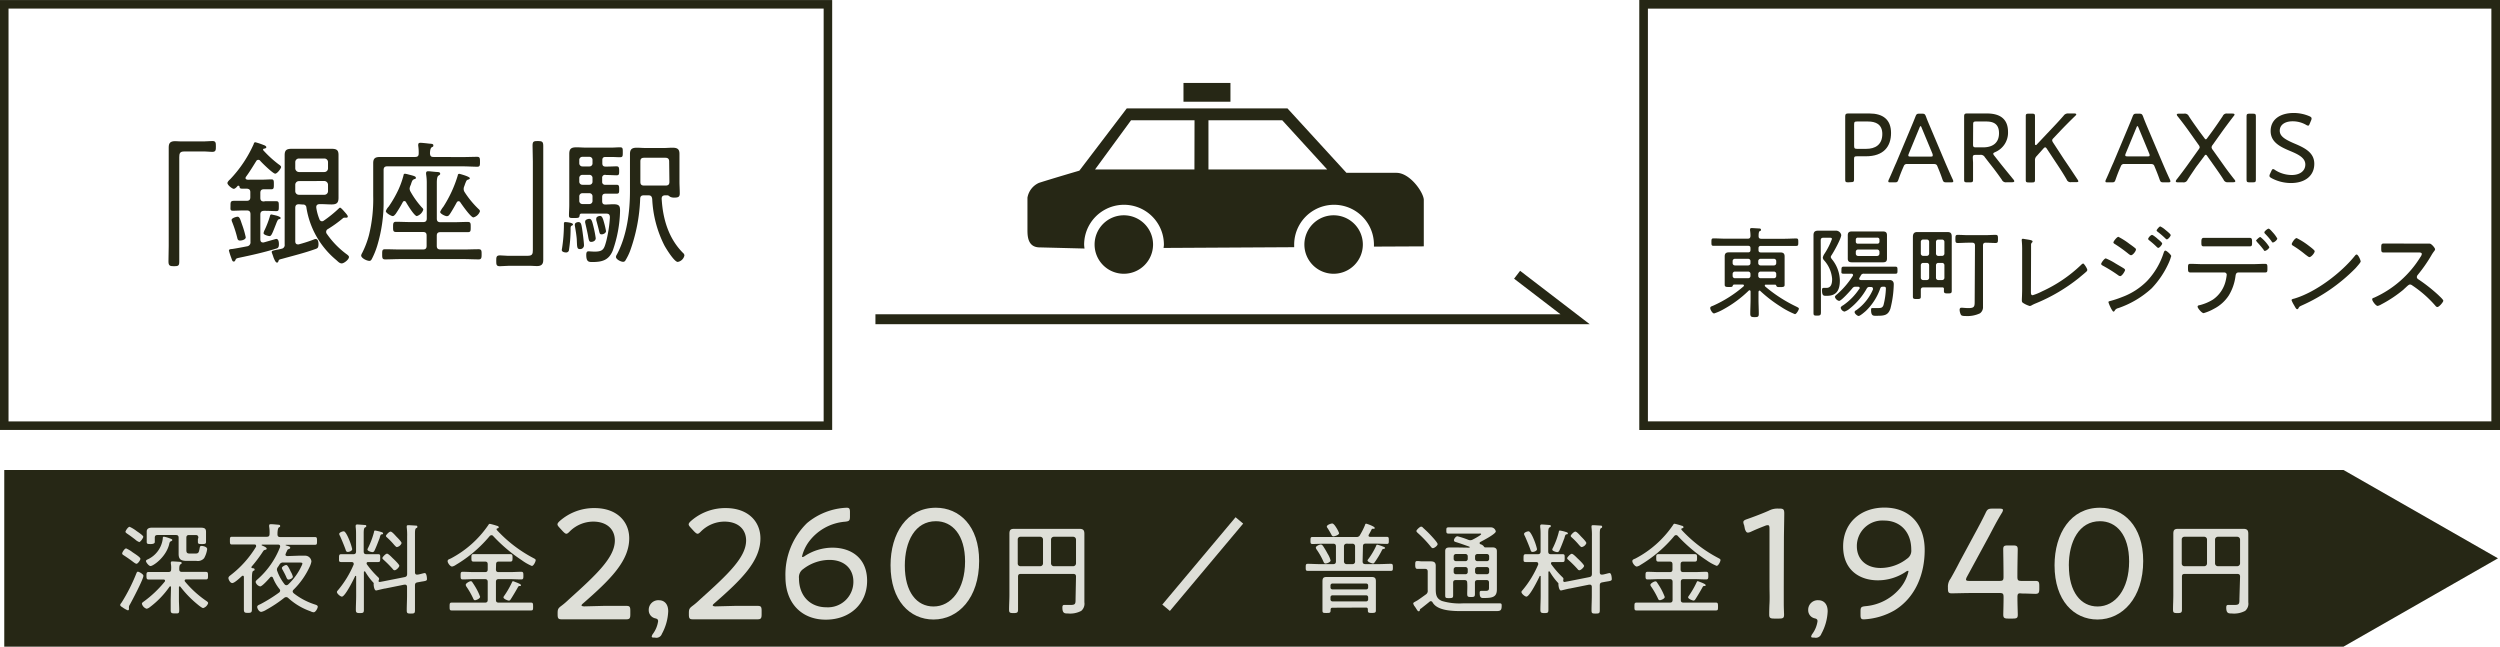 <svg xmlns="http://www.w3.org/2000/svg" viewBox="0 0 504.55 130.51"><defs><style>.cls-1{fill:#262715;}.cls-2,.cls-3,.cls-4,.cls-6{fill:none;stroke-miterlimit:10;}.cls-2,.cls-3,.cls-4{stroke:#262715;}.cls-2,.cls-6{stroke-width:2px;}.cls-3{stroke-width:1.72px;}.cls-4{stroke-width:1.74px;}.cls-5{fill:#dedfd8;}.cls-6{stroke:#dedfd8;}</style></defs><g id="レイヤー_2" data-name="レイヤー 2"><g id="じ"><path class="cls-1" d="M41.17,28.54c.57,0,1.16-.08,1.68-.08.7,0,.72.35.72,1.08s0,1.11-.75,1.11c-.49,0-1-.08-1.43-.08H37.18c-.87,0-1,.38-1,1.16v17.9c0,1,0,2.13,0,3.18,0,.81-.19.92-1.08.92s-1.1-.16-1.1-1c0-1,.05-2.05.05-3.07V32.27c0-.84,0-1.68,0-2.54s.33-1.24,1.3-1.24c.35,0,.65.05,1.08.05Z"/><path class="cls-1" d="M53.49,40.61c.75,0,1.51,0,2.26,0,.52,0,.52.27.52,1s0,1-.49,1c-.67,0-1.51-.06-2.29-.06H53.3c-.54,0-.76.25-.76.76v5c0,.33.14.62.49.62l.19,0c.35-.09,2.45-.71,2.53-.71.49,0,.54.71.54,1.06,0,.75-.24.81-.7.94-2.37.73-4.8,1.27-7.23,1.78-.76.16-.73.22-.87.54-.08.14-.16.25-.29.25-.3,0-.35-.25-.54-.79a14.53,14.53,0,0,1-.46-1.43c0-.29.38-.29.67-.32.6-.08,2.35-.41,3-.54a.79.79,0,0,0,.68-.89V43.23c0-.51-.22-.76-.76-.76H49.3c-.78,0-1.62.06-2.26.06s-.52-.3-.52-1,0-1,.71-1c.4,0,1.05,0,2.07,0h.46c.54,0,.76-.22.76-.73v-1c0-.51-.22-.68-.73-.73-.27,0-.84,0-1,0-.38,0-.44-.21-.46-.43a.2.2,0,0,0-.19-.16c-.06,0-.08,0-.14,0-.18.22-.54.63-.83.63s-1.27-.76-1.27-1.17c0-.24.38-.62.57-.78a25.2,25.2,0,0,0,4.75-7.12c0-.17.13-.33.32-.33a13.93,13.93,0,0,1,1.62.54c.19.06.59.22.59.46s-.37.27-.54.32-.1.06-.1.14a.24.24,0,0,0,0,.13,22.44,22.44,0,0,0,3.13,2.87c.19.13.49.32.49.56s-.76,1.32-1.19,1.32S53,33,52.54,32.48a.48.48,0,0,0-.81,0c-.62,1-1.37,2.24-2.08,3.19a.56.56,0,0,0-.1.27c0,.21.19.29.37.32s.46,0,.71,0h2.26c.68,0,1.38-.06,1.89-.06s.49.33.49,1,0,1-.49,1l-1.51,0c-.51,0-.73.22-.73.73v1c0,.51.22.73.73.73Zm-5.05,7.94c-.41,0-.49-.25-.57-.6a23.54,23.54,0,0,0-1-3.1,1.43,1.43,0,0,1-.13-.46c0-.38.94-.65,1.21-.65.43,0,.59.68.89,1.54a18.89,18.89,0,0,1,.76,2.62C49.55,48.44,48.66,48.55,48.44,48.55ZM56.65,44c0,.17-.25.22-.38.25s-.27.19-.54.91c-.79,2-.95,2.49-1.35,2.49-.14,0-1.19-.22-1.19-.6a2.25,2.25,0,0,1,.24-.67,19.68,19.68,0,0,0,1-2.59c.08-.3.11-.51.35-.51,0,0,.73.16.92.21C56.27,43.63,56.65,43.85,56.65,44Zm3.69-2.78c-.54,0-.75.22-.75.76v6.72c0,.32.13.62.51.62,0,0,.11,0,.19,0,1-.27,2.05-.59,3.08-1a.87.87,0,0,1,.37-.08c.46,0,.54.68.54,1,0,.75-.18.86-.56,1-2.24.81-4.54,1.37-6.8,2-.68.16-.63.21-.73.48s-.14.27-.33.27-.43-.46-.65-1c-.08-.27-.18-.54-.29-.84a1,1,0,0,1-.08-.29c0-.22.1-.25.94-.44a7.82,7.82,0,0,0,1-.21.76.76,0,0,0,.67-.89V33.62c0-.78,0-1.54,0-2.32,0-1.06.46-1.27,1.46-1.27.62,0,1.21,0,1.83,0H65l1.86,0c1,0,1.46.19,1.46,1.24,0,.78,0,1.57,0,2.35v4.1c0,.73,0,1.46,0,2.19,0,1.08-.41,1.35-1.43,1.35-.65,0-1.3-.06-1.95-.06H64.5c-.38,0-.67.17-.67.57v.14a9.89,9.89,0,0,0,.64,2.34.56.56,0,0,0,.52.41.63.63,0,0,0,.37-.14,25,25,0,0,0,3-2.43c.08-.08.19-.18.29-.18s.46.35.71.64.83.89.83,1.14a.23.23,0,0,1-.24.24,1,1,0,0,1-.24,0l-.19,0a.47.47,0,0,0-.33.13,24.34,24.34,0,0,1-3,2.16.64.64,0,0,0-.21,1,17.37,17.37,0,0,0,3.86,4c.18.13.59.4.59.64,0,.52-1,1.3-1.46,1.3s-.78-.4-1.13-.7a17.23,17.23,0,0,1-6-10.56.64.64,0,0,0-.73-.62Zm5.86-8.5a.73.73,0,0,0-.76-.73h-5.1a.73.73,0,0,0-.75.73v1.24a.77.77,0,0,0,.75.76h5.1a.74.74,0,0,0,.76-.76Zm-5.86,3.83a.74.74,0,0,0-.75.76v1.27a.73.73,0,0,0,.75.73h5.1a.73.73,0,0,0,.76-.73V37.29a.77.77,0,0,0-.76-.76Z"/><path class="cls-1" d="M93.17,31.7c1.11,0,2.3-.05,3.11-.05.57,0,.59.27.59,1s0,1-.56,1c-.79,0-2-.08-3.14-.08h-15c-.51,0-.75.21-.75.75v6.1a30.21,30.21,0,0,1-1.3,9.21A15.73,15.73,0,0,1,75,52.35c-.11.16-.22.3-.43.3-.57,0-1.68-.57-1.68-1.08a1.25,1.25,0,0,1,.19-.49,18.45,18.45,0,0,0,1.38-3.61,30.31,30.31,0,0,0,.86-7.94V35.26c0-.78,0-1.56,0-2.34,0-1.06.51-1.24,1.46-1.24l2.51,0h4.48c.51,0,.73-.19.73-.7a8.85,8.85,0,0,0-.09-1.54,1,1,0,0,1,0-.24c0-.3.19-.38.46-.38s1.29.11,1.7.16.89,0,.89.35-.16.27-.35.41-.33.54-.33,1.27c.06.51.22.67.73.67ZM86.1,47.55c0-.52-.21-.73-.75-.73H83c-1,0-2,0-3.08,0-.59,0-.59-.32-.59-1s0-1.06.59-1.06c1,0,2,.06,3.08.06h2.38c.54,0,.75-.22.75-.73V36.8A10.86,10.86,0,0,0,86,35.18a.8.8,0,0,1,0-.27c0-.27.17-.35.44-.35s1.16.11,1.59.14.81,0,.81.38c0,.16-.14.24-.35.37s-.33.57-.33,1.41v7.26c0,.51.22.73.76.73h2.48c1,0,2-.06,3-.06.62,0,.6.33.6,1.06s0,1-.57,1c-1,0-2,0-3.08,0H88.91c-.54,0-.76.21-.76.73V49.6c0,.54.22.75.76.75h4.7c1,0,2-.05,3-.05.59,0,.59.35.59,1s0,1.05-.59,1.05c-1,0-2-.06-3-.06H80.73c-1,0-2,.06-3,.06-.6,0-.6-.33-.6-1.05s0-1,.6-1c1,0,2,.05,3,.05h4.62c.54,0,.75-.21.75-.75Zm-3.43-9.5a1.32,1.32,0,0,0,.19.64,17.56,17.56,0,0,0,2.32,3.22.62.62,0,0,1,.25.4,2,2,0,0,1-1.3,1.3c-.51,0-1.92-2.33-2.19-2.81a.37.37,0,0,0-.35-.22c-.16,0-.24.11-.32.25a25.52,25.52,0,0,1-1.4,2.32c-.17.19-.35.46-.62.46s-1.38-.6-1.38-1a2.47,2.47,0,0,1,.57-.91,23,23,0,0,0,2-3.49,17.62,17.62,0,0,0,1-2.83c0-.16.09-.32.3-.32a5.8,5.8,0,0,1,.79.18c1,.25,1.4.36,1.4.63s-.19.24-.33.29c-.35.16-.4.27-.62.89,0,.11-.1.27-.16.44A1.85,1.85,0,0,0,82.67,38.05Zm9.88,2.56a.42.42,0,0,0-.37.24c-.38.7-.92,1.65-1.35,2.3-.19.27-.33.48-.65.48s-1.35-.48-1.35-.86a4.69,4.69,0,0,1,.65-1.05,25,25,0,0,0,2.91-6.32c0-.19.11-.32.33-.32,0,0,2.1.54,2.1.89,0,.16-.19.24-.32.27-.35.1-.38.27-.52.59s-.21.59-.29.78a1.31,1.31,0,0,0-.11.54,1.14,1.14,0,0,0,.19.62,18.67,18.67,0,0,0,2.86,3.46.63.63,0,0,1,.24.4,1.93,1.93,0,0,1-1.32,1.25c-.54,0-2.3-2.54-2.65-3.05A.39.39,0,0,0,92.55,40.61Z"/><path class="cls-1" d="M102.57,53.65c-.59,0-1.18.08-1.7.08-.7,0-.72-.35-.72-1.08s0-1.11.75-1.11c.49,0,1,.08,1.46.08h4.18c.89,0,1-.38,1-1.16V32.57c0-1.06-.06-2.14-.06-3.19,0-.81.19-.92,1.08-.92s1.08.17,1.08,1c0,1,0,2.05,0,3.08V49.92c0,.84,0,1.68,0,2.54s-.35,1.24-1.29,1.24c-.35,0-.68-.05-1.11-.05Z"/><path class="cls-1" d="M115.45,45.52c-.24.08-.32.19-.29.89a28,28,0,0,1-.35,4.16.57.57,0,0,1-.6.38c-.27,0-.83-.11-.83-.49a1.39,1.39,0,0,1,.05-.32,31.77,31.77,0,0,0,.38-4.78V45.2c0-.22,0-.38.29-.38s1.54.14,1.54.46A.29.29,0,0,1,115.45,45.52Zm6.73-10.23a.57.57,0,0,0-.65.65v.7a.57.57,0,0,0,.65.65h.18c.76,0,1.7,0,2.06,0,.51,0,.54.24.54.91s0,.89-.54.89-1.3,0-2.06,0h-.18c-.46,0-.65.22-.65.68v.83c0,.46.19.68.65.68s1.1-.06,1.64-.06c1.19,0,1.32.41,1.32,1.3a25.55,25.55,0,0,1-1.48,8.07c-.81,1.94-2.16,2.29-4.1,2.29-.7,0-1.24,0-1.24-1.43,0-.43.08-.73.45-.73.19,0,.73.06,1.27.06,1.73,0,1.89-.57,2.32-2.13a26.15,26.15,0,0,0,.73-4.75c0-.87-.46-.79-1.19-.79h-4.53c-.27,0-.38.14-.4.41-.06.43-.19.48-1.08.48s-1.06,0-1.06-.54c0-.7.06-1.37.06-2.08V33.11c0-.71,0-1.38,0-2.06,0-1.08.46-1.32,1.46-1.32.65,0,1.27.06,1.91.06h5.13c.57,0,1.16-.06,1.73-.06s.57.22.57,1,0,1-.57,1-1.16-.05-1.73-.05h-1.18c-.46,0-.65.19-.65.65v.62c0,.46.19.67.65.67h.21c.76,0,1.54-.05,2-.05s.54.21.54.89,0,.92-.54.92c-.29,0-1.29-.06-2-.06Zm-4.7,10.88c.11.73.38,2.7.38,3.37a.77.77,0,0,1-.84.73c-.62,0-.54-.54-.62-2-.06-.83-.24-1.86-.38-2.7a.83.83,0,0,1,0-.27c0-.32.44-.48.73-.48C117.26,44.85,117.32,45.2,117.48,46.17Zm2.1-13.87a.61.61,0,0,0-.64-.65h-1.38a.62.62,0,0,0-.65.65v.62a.63.63,0,0,0,.65.67h1.38a.61.61,0,0,0,.64-.67Zm0,3.64a.61.61,0,0,0-.64-.65h-1.38a.62.62,0,0,0-.65.65v.7a.62.62,0,0,0,.65.65h1.38a.61.61,0,0,0,.64-.65Zm0,3.73a.62.62,0,0,0-.64-.68h-1.38a.63.63,0,0,0-.65.68v.83a.63.63,0,0,0,.65.68h1.38a.62.62,0,0,0,.64-.68Zm-.27,9.15c-.4,0-.48-.3-.64-1.27-.11-.6-.3-1.46-.57-2.62a.61.61,0,0,1,0-.24c0-.36.57-.52.84-.52.49,0,.59.62.84,1.59a21.63,21.63,0,0,1,.45,2.33C120.2,48.65,119.64,48.82,119.31,48.82Zm2.11-1.52c-.38,0-.41-.21-.59-1-.11-.43-.25-1-.49-1.86a1.41,1.41,0,0,1,0-.35c0-.32.48-.51.78-.51s.51.3.73,1.13a16.94,16.94,0,0,1,.46,1.95C122.26,47.09,121.72,47.3,121.42,47.3Zm5.72,3.41a11.15,11.15,0,0,1-.89,1.8.53.53,0,0,1-.48.33c-.46,0-1.46-.49-1.46-1a1.06,1.06,0,0,1,.19-.48c2-3.73,2.64-8.56,2.64-12.77V33.35c0-.76,0-1.51,0-2.27,0-1,.44-1.27,1.41-1.27.57,0,1.13.06,1.73.06H134c.57,0,1.13-.06,1.7-.06.92,0,1.43.22,1.43,1.22,0,.78,0,1.54,0,2.32v3.26c0,.81.06,1.6.06,2.41,0,.65-.22.86-1.08.86a1.77,1.77,0,0,1-.92-.19.93.93,0,0,0-.43-.27h-.49c-.51,0-.75.22-.73.73.24,4.08,1.41,8,4.32,10.91a.7.7,0,0,1,.27.48,1.66,1.66,0,0,1-1.35,1.32c-.7,0-2.35-2.69-2.7-3.34a23,23,0,0,1-2.45-9.37c-.09-.54-.27-.73-.79-.73h-.89c-.51,0-.73.19-.75.7A34.52,34.52,0,0,1,127.14,50.71Zm7.91-18.12c0-.51-.24-.75-.76-.75H130c-.54,0-.76.21-.76.75V36.7c0,.54.22.75.76.75h4.32c.54,0,.78-.21.78-.75Z"/><path class="cls-1" d="M373,36.8c-.48,0-.6-.08-.6-.5,0-.16,0-1,0-1.78,0-.6,0-1.24,0-1.72V26.9c0-1.18,0-3.28,0-3.42,0-.44.14-.58.58-.58.14,0,1.64,0,2.58,0h1.7c2.75,0,4.39,1.22,4.39,3.94s-1.48,4.7-5.07,4.7h-1.8c-.5,0-.6.1-.6.6v.62c0,.48,0,1.12,0,1.72,0,.82,0,1.62,0,1.78,0,.42-.12.5-.6.5Zm1.2-7.36c0,.5.1.6.6.6h1.86c1.74,0,3.23-.78,3.23-3,0-2-1.4-2.52-2.89-2.52h-2.2c-.5,0-.6.1-.6.6Z"/><path class="cls-1" d="M384.08,33.84c-.34.78-.6,1.44-.94,2.42-.18.5-.28.54-.8.54h-.78c-.32,0-.46,0-.46-.2a.81.81,0,0,1,.1-.36c.58-1.24,1-2.32,1.48-3.36l2.82-6.72c.34-.82.72-1.7,1.08-2.64.2-.5.3-.58.84-.58h.44c.54,0,.64.08.84.58.34.94.73,1.8,1.07,2.62l2.84,6.72c.48,1.1.92,2.14,1.5,3.38a.88.88,0,0,1,.1.36c0,.16-.14.2-.46.2h-.9c-.54,0-.64-.08-.82-.58-.34-1-.56-1.54-.9-2.36l-.14-.34c-.1-.26-.26-.42-.71-.42h-5.36a.64.64,0,0,0-.7.42Zm1.14-2.8a.9.9,0,0,0-.08.34c0,.18.14.22.46.22h4c.32,0,.46,0,.46-.22A.9.9,0,0,0,390,31l-2.17-5.22c-.08-.22-.14-.32-.21-.32s-.15.1-.23.32Z"/><path class="cls-1" d="M398.2,32.8c0,.62,0,1.44,0,2.12s0,1.24,0,1.38c0,.42-.12.5-.6.5H397c-.48,0-.6-.08-.6-.5,0-.12,0-.64,0-1.28s0-1.6,0-2.22V26.9c0-1.18,0-3.28,0-3.42,0-.44.14-.58.58-.58.14,0,1.64,0,2.58,0H401c2.52,0,4.26,1,4.26,3.74a4.25,4.25,0,0,1-2.6,4.06c-.26.12-.38.2-.38.32a.65.65,0,0,0,.19.38l.66.84c1,1.28,1.91,2.38,3.23,4a.52.52,0,0,1,.16.34c0,.14-.16.2-.46.2H405a.89.89,0,0,1-1-.52c-.85-1.22-1.65-2.28-2.48-3.32l-.93-1.2a.94.94,0,0,0-1-.48h-.84c-.5,0-.6.1-.6.6Zm0-3.66c0,.5.1.6.6.6h1.44c1.62,0,3.2-.66,3.2-2.86,0-2-1.29-2.36-2.62-2.36h-2c-.5,0-.6.1-.6.6Z"/><path class="cls-1" d="M410.7,32.8c0,.56,0,1.32,0,2s0,1.38,0,1.52c0,.42-.12.5-.6.5h-.66c-.48,0-.6-.08-.6-.5,0-.14,0-.8,0-1.48s0-1.46,0-2V26.94c0-.54,0-1.26,0-1.92s0-1.44,0-1.58c0-.42.12-.5.6-.5h.66c.48,0,.6.08.6.5,0,.14,0,.86,0,1.6s0,1.36,0,1.9v2c0,.22,0,.32.14.32s.16,0,.28-.16l2.68-2.84c.86-.9,1.71-1.8,2.67-2.9a1.07,1.07,0,0,1,1-.46h1.14c.26,0,.42.06.42.18s-.06.16-.2.3c-1.34,1.3-2.36,2.34-3.42,3.46l-.94,1c-.21.2-.3.34-.3.5a1.08,1.08,0,0,0,.19.44l2.19,3.36c.86,1.26,1.68,2.48,2.74,4.1a.8.8,0,0,1,.16.34c0,.14-.14.18-.44.18h-1a.82.82,0,0,1-.92-.54c-.78-1.34-1.52-2.46-2.28-3.6l-1.69-2.56c-.14-.22-.24-.32-.36-.32s-.22.08-.38.26L411,31.54a1.11,1.11,0,0,0-.3.86Z"/><path class="cls-1" d="M427.9,33.84c-.34.78-.6,1.44-.94,2.42-.18.5-.28.54-.8.54h-.78c-.32,0-.46,0-.46-.2a.81.81,0,0,1,.1-.36c.58-1.24,1-2.32,1.48-3.36l2.82-6.72c.34-.82.72-1.7,1.08-2.64.2-.5.3-.58.84-.58h.44c.54,0,.64.08.84.58.34.94.72,1.8,1.06,2.62l2.85,6.72c.47,1.1.92,2.14,1.5,3.38a.88.88,0,0,1,.1.36c0,.16-.14.2-.46.2h-.91c-.54,0-.63-.08-.81-.58-.35-1-.57-1.54-.91-2.36l-.14-.34c-.1-.26-.26-.42-.7-.42h-5.36a.64.64,0,0,0-.7.42ZM429,31a.9.9,0,0,0-.08.34c0,.18.14.22.46.22h4c.32,0,.46,0,.46-.22a.9.9,0,0,0-.08-.34l-2.16-5.22c-.08-.22-.14-.32-.22-.32s-.14.1-.22.32Z"/><path class="cls-1" d="M443.22,33.7c-.58.86-1.14,1.68-1.72,2.58a.86.86,0,0,1-.94.52h-1c-.3,0-.44-.06-.44-.22a.56.56,0,0,1,.16-.34c.78-1,1.44-1.88,2.12-2.82l2.3-3.22c.16-.22.24-.34.24-.48a.91.91,0,0,0-.22-.48l-1.7-2.4c-.76-1.08-1.58-2.18-2.52-3.36a.62.62,0,0,1-.18-.34c0-.14.14-.2.44-.2h1a.9.9,0,0,1,1,.52c.68,1.06,1.38,2,2.08,3l1,1.34c.14.2.24.32.34.32s.2-.12.34-.32l1-1.36c.72-1,1.4-2,2.07-3a.84.84,0,0,1,.93-.52h1c.3,0,.45.06.45.2s-.07.18-.19.34c-.92,1.2-1.74,2.3-2.5,3.36l-1.72,2.42a.91.91,0,0,0-.22.48.86.86,0,0,0,.22.5l2.26,3.18c.66.94,1.34,1.82,2.12,2.82a.57.57,0,0,1,.19.36c0,.14-.15.2-.44.2h-1a.85.85,0,0,1-.93-.52c-.58-.92-1.15-1.72-1.75-2.58l-1.5-2.12c-.14-.22-.24-.32-.34-.32s-.2.1-.34.32Z"/><path class="cls-1" d="M454,36.8c-.48,0-.6-.08-.6-.5,0-.14,0-.8,0-1.48s0-1.46,0-2V26.94c0-.6,0-1.38,0-2.08s0-1.28,0-1.42c0-.42.12-.5.6-.5h.68c.48,0,.6.08.6.5,0,.14,0,.74,0,1.46s0,1.46,0,2V32.8c0,.58,0,1.38,0,2.08s0,1.28,0,1.42c0,.42-.12.5-.6.5Z"/><path class="cls-1" d="M467.07,33.06c0,2.44-1.89,3.88-4.71,3.88a8.32,8.32,0,0,1-3.94-1c-.28-.16-.4-.28-.4-.46a1.06,1.06,0,0,1,.12-.4l.26-.56c.12-.26.22-.4.36-.4a.91.91,0,0,1,.4.2,6.27,6.27,0,0,0,3.36,1c1.64,0,2.74-.82,2.74-2.12s-1.3-2-3-2.7c-2-.84-4-1.76-4-4.06s1.86-3.64,4.7-3.64a8.1,8.1,0,0,1,3.14.66c.3.14.42.26.42.44a.91.91,0,0,1-.09.4l-.27.64c-.12.3-.2.42-.34.42a1.07,1.07,0,0,1-.4-.16,5.44,5.44,0,0,0-2.7-.72c-1.7,0-2.62.8-2.62,1.9s1,1.74,2.9,2.56C465.14,29.84,467.07,30.78,467.07,33.06Z"/><path class="cls-1" d="M350,57.43c-.18,0-.24.08-.32.29s-.26.2-.76.2-.84,0-.84-.45,0-.78,0-1.16V52.83c0-.36,0-.72,0-1.1,0-.56.26-.8.82-.8l1.62,0h2.28c.32,0,.48-.14.48-.48v-.36c0-.34-.16-.48-.48-.48h-4.6c-.78,0-1.58,0-2.38,0-.42,0-.42-.2-.42-.74s0-.76.42-.76c.8,0,1.6.06,2.38.06h4.52c.38,0,.54-.16.56-.54a7,7,0,0,0-.08-1.12.82.82,0,0,1,0-.22c0-.22.16-.26.34-.26s1.12.06,1.44.08c.14,0,.42,0,.42.26s-.1.18-.26.28-.22.4-.22,1c0,.38.16.54.54.54h4.67c.8,0,1.58-.06,2.38-.06.42,0,.42.22.42.76s0,.74-.42.74c-.8,0-1.58,0-2.38,0h-4.73c-.34,0-.5.14-.5.48v.36c0,.34.16.48.5.48h2.32l1.61,0c.56,0,.84.22.84.78,0,.38,0,.76,0,1.12v3.48c0,.38,0,.78,0,1.16s-.2.45-.86.45c-.48,0-.68,0-.78-.2s-.11-.29-.3-.29h-1.83c-.11,0-.23,0-.23.18a.36.36,0,0,0,.08.19,28.89,28.89,0,0,0,6.16,4c.52.26.64.32.64.5s-.48,1.08-.8,1.08a16.11,16.11,0,0,1-2.88-1.52,27.59,27.59,0,0,1-4.09-3.14.19.19,0,0,0-.16-.09c-.16,0-.2.15-.22.26v1.47c0,1,.06,2,.06,2.94,0,.62-.18.68-.84.68s-.88-.08-.88-.7c0-1,.06-1.94.06-2.92V58.84s0-.26-.22-.26a.25.25,0,0,0-.16.08,23.39,23.39,0,0,1-5.16,3.8,9.53,9.53,0,0,1-1.82.8c-.34,0-.78-.76-.78-1.08s.3-.36.62-.5a24.88,24.88,0,0,0,6.1-3.88.25.25,0,0,0,.08-.19c0-.14-.12-.18-.24-.18Zm2.8-3.86a.46.46,0,0,0,.48-.48v-.38a.46.46,0,0,0-.48-.48h-2.64a.46.46,0,0,0-.48.48v.38a.46.46,0,0,0,.48.48Zm0,2.58a.46.46,0,0,0,.48-.48v-.38a.46.46,0,0,0-.48-.48h-2.64a.46.46,0,0,0-.48.48v.38a.46.46,0,0,0,.48.48ZM358,53.57a.46.46,0,0,0,.48-.48v-.38a.46.46,0,0,0-.48-.48h-2.65a.47.47,0,0,0-.5.48v.38a.47.47,0,0,0,.5.48Zm0,2.58a.46.46,0,0,0,.48-.48v-.38a.46.46,0,0,0-.48-.48h-2.65a.47.47,0,0,0-.5.48v.38a.47.47,0,0,0,.5.48Z"/><path class="cls-1" d="M367.5,60.13c0,1,0,1.91,0,2.85,0,.62-.12.72-.8.72S366,63.62,366,63c0-.94,0-1.88,0-2.85V48.91c0-.48,0-.94,0-1.42,0-.72.3-.94,1-.94.42,0,.82,0,1.22,0h1.16l1.22,0a1.1,1.1,0,0,1,1,.88c0,.7-1.52,3.44-2,4.14a.94.94,0,0,0-.12.3,1.08,1.08,0,0,0,.2.4,7,7,0,0,1,1.64,4.34c0,1.83-.58,3.09-2.6,3.09-.62,0-1,.1-1-1.13,0-.21,0-.47.32-.47.12,0,.36,0,.58,0,1,0,1.14-1,1.14-1.8a6.3,6.3,0,0,0-1.64-3.78.89.89,0,0,1-.24-.54,2.07,2.07,0,0,1,.32-.74,14.5,14.5,0,0,0,1.52-3c0-.26-.26-.26-.46-.26H368c-.4,0-.54.16-.54.56Zm7.82-2c0-.21-.16-.25-.32-.26h-.44a.76.76,0,0,0-.74.34c-.36.44-2.2,2.52-2.66,2.52a1.17,1.17,0,0,1-.84-.8c0-.2.3-.43.44-.54a17,17,0,0,0,3.16-3.69.28.28,0,0,0,.06-.18.28.28,0,0,0-.32-.28c-.54,0-1.06,0-1.6,0s-.42-.24-.42-.7,0-.72.42-.72c.74,0,1.48,0,2.22,0h6.05c.72,0,1.46,0,2.2,0,.42,0,.42.22.42.72s0,.7-.4.7c-.74,0-1.48,0-2.22,0H376.2a.62.62,0,0,0-.67.4l-.25.42a.35.35,0,0,0-.06.18c0,.22.16.26.35.28H380c.46,0,.94,0,1.4,0s.8.28.8.85a21.3,21.3,0,0,1-.68,4.92c-.46,1.36-1.26,1.44-2.74,1.44-.66,0-1.16.12-1.16-1.18,0-.22,0-.38.29-.38s.69,0,1,0c.66,0,1,0,1.22-.6a15.38,15.38,0,0,0,.48-3.32c0-.38-.18-.41-.62-.38a.46.46,0,0,0-.52.35,11.57,11.57,0,0,1-2.92,4.55c-.25.22-1.15,1-1.43,1s-.82-.48-.82-.76.24-.34.38-.44A9.91,9.91,0,0,0,378,58.42a.62.62,0,0,0,0-.16c0-.26-.21-.34-.41-.34h-.23a.57.57,0,0,0-.61.31,13.71,13.71,0,0,1-3.38,4,3.24,3.24,0,0,1-1.12.66,1,1,0,0,1-.76-.76c0-.24.36-.44.56-.56a12.1,12.1,0,0,0,3.14-3.2A.36.36,0,0,0,375.32,58.18Zm5.51-6.77c0,.26,0,.54,0,.8,0,.6-.24.78-.84.78l-1.11,0h-4l-1.1,0c-.54,0-.86-.14-.86-.74,0-.28,0-.56,0-.84V48.29c0-.26,0-.54,0-.8,0-.62.3-.78.86-.78l1.1,0h4l1.07,0c.58,0,.88.14.88.78,0,.26,0,.54,0,.8Zm-1.52-3a.39.39,0,0,0-.42-.4h-3.95a.38.38,0,0,0-.4.4v.42a.38.38,0,0,0,.4.4h3.95a.39.39,0,0,0,.42-.4Zm-4.29,2a.45.45,0,0,0-.48.48v.32a.46.46,0,0,0,.48.5h3.81a.47.47,0,0,0,.48-.5v-.32a.46.46,0,0,0-.48-.48Z"/><path class="cls-1" d="M392,58H388.2c-.36,0-.54.14-.54.53s0,.88,0,1.32-.14.5-.8.5-.8-.06-.8-.5c0-.68,0-1.36,0-2V49.43c0-.54,0-1.08,0-1.6s.14-1,.86-1l1.18,0h3.76l1.14,0c.76,0,.9.32.9,1,0,.52,0,1,0,1.58v7.29c0,.66,0,1.33,0,2,0,.46-.16.52-.78.52s-.8-.06-.8-.5c0-.12,0-.23,0-.32C392.36,58.13,392.24,58,392,58Zm-2.66-9.18a.46.46,0,0,0-.48-.48h-.72a.46.46,0,0,0-.48.48v2.32a.47.47,0,0,0,.48.5h.72a.47.47,0,0,0,.48-.5Zm-1.2,4.24a.46.46,0,0,0-.48.48v2.5a.46.46,0,0,0,.48.48h.72a.46.46,0,0,0,.48-.48v-2.5a.46.46,0,0,0-.48-.48Zm3.8-1.42a.47.47,0,0,0,.48-.5V48.83a.46.46,0,0,0-.48-.48h-.74a.46.46,0,0,0-.48.48v2.32a.47.47,0,0,0,.48.5Zm-1.22,4.4a.46.46,0,0,0,.48.48h.74a.46.46,0,0,0,.48-.48v-2.5a.46.46,0,0,0-.48-.48h-.74a.46.46,0,0,0-.48.48Zm7.87-6.5c0-.38-.17-.56-.56-.56h-.77c-.71,0-1.46.06-2.14.06-.48,0-.48-.24-.48-.82s0-.82.46-.82c.72,0,1.45.06,2.16.06h3.33c.72,0,1.44-.06,2.16-.06.48,0,.48.26.48.82s0,.82-.48.82c-.66,0-1.32-.06-2-.06-.38,0-.54.18-.54.56V60.22c0,.56,0,1.12,0,1.68a1.52,1.52,0,0,1-.62,1.34,6,6,0,0,1-2.89.54c-.28,0-.78,0-.94-.24a2.44,2.44,0,0,1-.27-1c0-.26.11-.44.37-.44s.84.08,1.41.08c1.26,0,1.26-.36,1.26-1.48Z"/><path class="cls-1" d="M409.88,58.72c0,.56,0,.86.36.86a11.23,11.23,0,0,0,1.9-.78A28.43,28.43,0,0,0,420,53.47c.1-.1.28-.28.44-.28s.82,1,.82,1.3a.54.54,0,0,1-.2.34c-.48.44-1,.84-1.46,1.24a35.34,35.34,0,0,1-8.73,5.15c-.26.1-.5.22-.74.34a1.12,1.12,0,0,1-.48.2,5,5,0,0,1-1.38-.64c-.2-.14-.22-.28-.22-.56s.06-1.28.06-2.25V50.63a17.74,17.74,0,0,0-.08-2.06.39.39,0,0,1,0-.16.2.2,0,0,1,.22-.22,3,3,0,0,1,.38.06c1,.16,1.58.22,1.58.48a.28.28,0,0,1-.14.24.6.6,0,0,0-.16.44c0,.54,0,1.48,0,2Z"/><path class="cls-1" d="M425,52.15a12.25,12.25,0,0,1,1.92,1c.56.34,1.14.66,1.68,1,.12.08.28.2.28.36s-.58,1.22-1,1.22a1,1,0,0,1-.44-.22,28.68,28.68,0,0,0-3.1-1.92c-.12-.08-.28-.16-.28-.34S424.68,52.15,425,52.15Zm13.17-.42a7.83,7.83,0,0,1-.42,1.2,18.17,18.17,0,0,1-3.5,5.26,19.13,19.13,0,0,1-6.75,4,1.06,1.06,0,0,0-.66.42c-.06.12-.14.28-.3.28s-.54-.72-.66-1a5.49,5.49,0,0,1-.36-.92c0-.14.26-.2.36-.22a21.1,21.1,0,0,0,2.4-.8,13.79,13.79,0,0,0,5.05-3.25,14.88,14.88,0,0,0,3.34-5.68c.08-.2.14-.44.36-.44S438.21,51.41,438.21,51.73Zm-10.65-3.94a14.52,14.52,0,0,1,2.26,1.44c.26.18.91.64,1.12.84a.33.33,0,0,1,.18.3c0,.3-.62,1.14-1,1.14-.15,0-.34-.16-.46-.24a28.37,28.37,0,0,0-2.77-2c-.14-.08-.32-.18-.32-.36S427.22,47.79,427.56,47.79Zm7.85.36c.18.14,1,.78,1,1s-.52.88-.8.88c-.1,0-.18-.1-.26-.16a17.81,17.81,0,0,0-1.6-1.4c-.06-.06-.18-.16-.18-.26a1.46,1.46,0,0,1,.74-.8C434.49,47.37,435.21,48,435.41,48.15Zm.6-2.46a4.12,4.12,0,0,1,1,.66c.26.22,1.12.88,1.12,1.1s-.52.86-.78.86c-.1,0-.2-.1-.26-.16a17.6,17.6,0,0,0-1.6-1.38c-.08-.06-.2-.16-.2-.28S435.79,45.69,436,45.69Z"/><path class="cls-1" d="M454.61,53.31c.82,0,1.66-.06,2.48-.06.5,0,.52.16.52.86s0,.88-.5.88c-.82,0-1.66,0-2.5,0h-2.84c-.54,0-.57.5-.62.88a9.92,9.92,0,0,1-1.33,3.75,7.84,7.84,0,0,1-3,2.7,9.66,9.66,0,0,1-2.08.88c-.38,0-1.22-1-1.22-1.3s.34-.28.52-.34a9.47,9.47,0,0,0,2.58-1.1,6.37,6.37,0,0,0,2.59-3.89,9.37,9.37,0,0,0,.19-1.12.47.47,0,0,0-.48-.46h-4.38c-.82,0-1.64,0-2.46,0-.5,0-.5-.32-.5-.92s0-.82.48-.82c.84,0,1.66.06,2.48.06ZM451.55,48c.82,0,1.62,0,2.44,0,.54,0,.52.34.52.92s0,.8-.5.8c-.82,0-1.64,0-2.46,0h-4.31c-.82,0-1.66,0-2.48,0-.48,0-.48-.26-.48-.8s0-.92.52-.92c.82,0,1.62,0,2.44,0ZM458,49.87c0,.26-.62.76-.88.76s-.2-.12-.26-.2a17.86,17.86,0,0,0-1.38-1.62c0-.08-.16-.18-.16-.26s.64-.72.86-.72A7.75,7.75,0,0,1,458,49.87Zm1.6-1.72c0,.26-.6.78-.86.78s-.22-.12-.28-.22a14.93,14.93,0,0,0-1.38-1.6C457,47,457,47,457,46.85s.62-.7.84-.7.6.48.86.76A6.52,6.52,0,0,1,459.61,48.15Z"/><path class="cls-1" d="M476.43,52.77c0,.22-.8,1.08-1,1.32a35.35,35.35,0,0,1-10.82,7.53c-.54.24-.58.28-.77.64a.27.27,0,0,1-.22.14c-.2,0-.36-.32-.64-.82a5.32,5.32,0,0,1-.5-1c0-.2.32-.26.56-.32,4.32-1.28,9.45-5.17,12.25-8.67.08-.1.2-.22.32-.22C475.93,51.35,476.43,52.51,476.43,52.77ZM466,49.63c.24.18,1.15.86,1.15,1.06,0,.38-.7,1.2-1.07,1.2-.16,0-.59-.36-.84-.54a21.44,21.44,0,0,0-2.42-1.74c-.14-.08-.3-.18-.3-.36s.6-1.2,1-1.2A15,15,0,0,1,466,49.63Z"/><path class="cls-1" d="M488.51,49.17c.34,0,1.16,0,1.46,0a3,3,0,0,1,.4,0c.34,0,1.08.88,1.08,1.14a.85.85,0,0,1-.22.42,7.24,7.24,0,0,0-.54.82,30,30,0,0,1-2.75,3.94.67.67,0,0,0-.17.42c0,.28.2.4.42.54a33.58,33.58,0,0,1,3.92,3.1c.2.21,1,.91,1,1.15s-.82,1.26-1.2,1.26c-.2,0-.32-.16-.44-.3a23.16,23.16,0,0,0-4.65-4.07.72.72,0,0,0-.44-.17c-.23,0-.5.27-1,.74a4.12,4.12,0,0,0-.32.3,25.61,25.61,0,0,1-4.52,3,2.22,2.22,0,0,1-.68.28c-.38,0-1.1-1-1.1-1.3s.22-.3.38-.36a21.15,21.15,0,0,0,9.35-8.21,1.38,1.38,0,0,0,.28-.6c0-.28-.32-.32-.62-.32h-4.61c-.82,0-1.66,0-2.5,0-.48,0-.46-.28-.46-1,0-.48,0-.8.46-.8.82,0,1.66,0,2.5,0Z"/><path class="cls-1" d="M281.83,34.88H271.74l-11.9-13H227.4l-9.56,12.56s-5.36,1.57-8.14,2.46a4,4,0,0,0-2.34,3v6.4c0,1.27,0,3.65,2.52,3.63l9,.23a6.65,6.65,0,0,1-.08-.78,8.05,8.05,0,1,1,16.1,0c0,.23-.05.44-.07.66l26.36-.15c0-.17,0-.34,0-.51a8,8,0,0,1,16.1,0c0,.13,0,.26,0,.39l10.06-.05V40.27C287.22,38.7,284.52,34.88,281.83,34.88Zm-40.77-.68H221l7.27-9.93h12.81Zm2.83,0V24.27h14.89l9.07,9.93Z"/><path class="cls-1" d="M226.81,43.45a5.9,5.9,0,1,0,5.9,5.9A5.9,5.9,0,0,0,226.81,43.45Z"/><path class="cls-1" d="M269.15,43.45a5.9,5.9,0,1,0,5.9,5.9A5.9,5.9,0,0,0,269.15,43.45Z"/><rect class="cls-1" x="241.69" y="13.9" width="3.79" height="9.48" transform="translate(262.23 -224.95) rotate(90)"/><polyline class="cls-2" points="176.68 64.43 317.89 64.43 306.18 55.45"/></g><g id="もじ"><polygon class="cls-1" points="472.96 130.51 252.5 130.51 0.86 130.51 0.86 112.68 0.86 94.85 252.5 94.85 472.96 94.85 504.14 112.68 472.96 130.51"/><rect class="cls-3" x="0.86" y="0.87" width="166.23" height="85.04"/><rect class="cls-4" x="331.71" y="0.87" width="171.97" height="85.04"/><path class="cls-5" d="M26.22,122a1.1,1.1,0,0,0-.2.5c0,.06,0,.14,0,.2a.85.85,0,0,1,0,.22.23.23,0,0,1-.22.26,5.1,5.1,0,0,1-1.1-.62c-.16-.1-.44-.26-.44-.46s.24-.42.32-.56a35.69,35.69,0,0,0,2.9-5.72c.1-.24.16-.44.36-.44s1.1.48,1.1.82C29,116.79,26.64,121.25,26.22,122Zm1.3-8.24c-.2,0-.44-.22-.6-.32-.62-.48-1.26-.92-1.9-1.34-.2-.12-.36-.22-.36-.42s.48-1,.8-1a6,6,0,0,1,1.3.78l.36.24c.6.4,1.22.84,1.22,1.08S27.84,113.79,27.52,113.79Zm.54-4.38a2.33,2.33,0,0,1-.78-.5c-.34-.26-1-.76-1.36-1s-.6-.4-.6-.56.5-1,.84-1a7,7,0,0,1,1.44.88c.78.52,1.32.94,1.32,1.14S28.36,109.41,28.06,109.41Zm6.45,9.16c0-.1,0-.2-.14-.2a.16.16,0,0,0-.16.08,18,18,0,0,1-4,4.14,1.48,1.48,0,0,1-.62.3,1.44,1.44,0,0,1-.95-1c0-.2.18-.32.32-.42a22.31,22.31,0,0,0,4.29-4.06.28.28,0,0,0,.06-.18c0-.18-.16-.24-.3-.24h-.76c-.76,0-1.5,0-2.24,0-.42,0-.45-.22-.45-.76s0-.76.45-.76c.74,0,1.48,0,2.24,0H34c.38,0,.54-.14.54-.54a4.41,4.41,0,0,0-.06-1.14c0-.06,0-.14,0-.2,0-.24.16-.26.34-.26s1.36.08,1.56.1.28.08.28.24-.08.16-.24.26-.26.42-.24,1c0,.38.18.52.56.52h2.58c.74,0,1.48,0,2.24,0,.4,0,.42.22.42.76s0,.76-.44.76c-.74,0-1.48,0-2.22,0H37.55c-.14,0-.28.06-.28.24a.32.32,0,0,0,.06.18,20.93,20.93,0,0,0,4.22,3.86c.14.1.46.28.46.5a1.52,1.52,0,0,1-1,1c-.26,0-1-.62-1.24-.82a21.29,21.29,0,0,1-3.36-3.48.15.15,0,0,0-.14-.08c-.12,0-.16.1-.16.2V121c0,.72.06,1.42.06,2.14s-.2.66-.86.66-.86-.06-.86-.64,0-1.44,0-2.16Zm-.3-9c-.52,2.8-3.29,4.7-3.83,4.7-.34,0-.92-.76-.92-1s.28-.3.54-.44a5.3,5.3,0,0,0,2.85-4.08c0-.22,0-.4.24-.4a5.85,5.85,0,0,1,1.08.3c.38.14.6.2.6.36s-.2.22-.32.28S34.27,109.41,34.21,109.57Zm5.82-1c0-.4-.16-.56-.56-.56h-1.3c-.4,0-.56.16-.56.56v2.48c0,.66.26.7.84.7h.9c.7,0,.78-.16.94-1.08.06-.34.12-.46.4-.46s1.12.16,1.12.64a5,5,0,0,1-.62,1.84,1.68,1.68,0,0,1-1.54.54H37.79c-1.08,0-1.74-.16-1.74-1.4v-3.26c0-.4-.16-.56-.56-.56H31.78c-.38,0-.54.16-.54.56v.24c0,.2,0,.4,0,.62s-.23.4-.81.4-.82,0-.82-.42c0-.2,0-.46,0-.68v-.6c0-.3,0-.6,0-.82,0-.6.47-.78,1-.78s1.16,0,1.77,0h6.5c.56,0,1.14,0,1.7,0,.9,0,1,.36,1,.9,0,.22,0,.44,0,.7v.6c0,.22,0,.46,0,.68,0,.4-.26.42-.82.42s-.82,0-.82-.4c0-.22,0-.42,0-.62Z"/><path class="cls-5" d="M60.25,112.15l1.42,0a1.27,1.27,0,0,1,1.18,1.16,3.87,3.87,0,0,1-.32,1,15.67,15.67,0,0,1-3.28,4.7.48.48,0,0,0-.18.34c0,.18.1.26.2.38a13.66,13.66,0,0,0,4.08,2.2c.42.14.78.22.78.52s-.44,1.12-.82,1.12a1.5,1.5,0,0,1-.64-.2,13,13,0,0,1-4.52-2.7.59.59,0,0,0-.4-.16.68.68,0,0,0-.38.14,26.14,26.14,0,0,1-3.64,2.42,3,3,0,0,1-1,.42c-.46,0-.82-.68-.82-1s.36-.42.69-.58a29.67,29.67,0,0,0,3.72-2.32.5.5,0,0,0,.22-.38.52.52,0,0,0-.14-.34,8.38,8.38,0,0,1-1.32-2.28c-.08-.12-.15-.2-.3-.2a.34.34,0,0,0-.26.14c-.3.34-1.61,1.82-2,1.82a1.23,1.23,0,0,1-.93-.88c0-.2.21-.4.35-.52a16.67,16.67,0,0,0,4.59-6.56.47.47,0,0,0,0-.16c0-.24-.2-.32-.4-.32H52.94c-.06,0-.13,0-.13.1s0,.06.07.08l.27.12c.35.16.67.32.67.52s-.28.24-.39.26a.55.55,0,0,0-.31.24,27.8,27.8,0,0,1-2.32,3.1.27.27,0,0,0-.06.16c0,.12.1.16.2.18s.44,0,.44.26-.1.18-.28.3-.26.46-.26,1.76v3.82c0,.68,0,1.38,0,2.06s-.08.82-.78.82-.84-.06-.84-.78,0-1.4,0-2.1v-4.36c0-.14-.06-.26-.22-.26a.3.3,0,0,0-.18.08c-.36.32-1.48,1.4-1.94,1.4s-.78-.76-.78-1,.22-.42.4-.56a20.71,20.71,0,0,0,5.18-5.78.74.74,0,0,0,0-.18c0-.2-.14-.26-.3-.26H49.16c-.78,0-1.56,0-2.34,0-.4,0-.42-.18-.42-.78s0-.78.44-.78c.78,0,1.56,0,2.32,0h4.69c.38,0,.55-.16.55-.56a6.93,6.93,0,0,0-.08-1.5,1.34,1.34,0,0,1,0-.2c0-.26.16-.28.42-.28s1.1.08,1.32.1.48,0,.48.26-.1.18-.26.3S56,107,56,107.83c0,.4.18.56.56.56h4.66c.78,0,1.56,0,2.34,0,.4,0,.42.18.42.78s0,.78-.42.78c-.78,0-1.56,0-2.34,0H57.83c-.14,0-.18,0-.18.06s.1.08.12.08c.58.18.8.22.8.44s-.28.28-.4.32-.18.16-.32.48a3.4,3.4,0,0,0-.24.6c0,.22.18.28.36.3Zm.64,2a1.48,1.48,0,0,0,.14-.42c0-.18-.26-.2-.68-.2H57.21a.79.79,0,0,0-.82.44l-.3.46a.8.8,0,0,0-.2.52.94.94,0,0,0,.08.34,9.36,9.36,0,0,0,1.46,2.62.48.48,0,0,0,.38.2.6.6,0,0,0,.36-.16A12.16,12.16,0,0,0,60.89,114.13Zm-2.2,1.24a3.79,3.79,0,0,1,.42,1c0,.32-.6.58-.88.58s-.36-.3-.54-.7-.44-.88-.68-1.32a.63.63,0,0,1-.12-.32c0-.28.66-.6.86-.6s.4.26.72.9Z"/><path class="cls-5" d="M76.4,117.25c0,.16.11.22.27.2l.76-.14,4.24-.84c.38-.08.5-.28.5-.66v-7.56a12.82,12.82,0,0,0-.08-1.8.82.82,0,0,1,0-.22c0-.22.16-.24.34-.24s1.1.06,1.38.08.42,0,.42.24-.1.2-.26.3-.22.44-.22,1.06v7.82c0,.26.1.48.38.48l.12,0c.26,0,1.32-.32,1.46-.32.42,0,.46,1.06.46,1.22,0,.34-.24.38-1.16.52l-.76.14c-.4.08-.5.26-.5.64v2c0,1,0,2,0,3,0,.6-.16.66-.84.66s-.82-.06-.82-.66c0-1,.06-2,.06-3v-1.72c0-.26-.12-.46-.4-.46h-.14l-3.86.78c-.22,0-1.74.4-1.83.4-.44,0-.51-1.14-.51-1.2v-.1a.28.28,0,0,0,0-.08.2.2,0,0,0,0-.14,12.33,12.33,0,0,1-1.69-2.26.2.2,0,0,0-.13-.08.14.14,0,0,0-.15.16v4.8c0,.94,0,1.86,0,2.78,0,.6-.12.68-.8.68s-.82-.1-.82-.66c0-.94.06-1.86.06-2.8v-3.9c0-.08,0-.14-.12-.14s-.08,0-.1.08c-.3.64-2,4.1-2.66,4.1-.3,0-1-.6-1-.92,0-.16.1-.24.2-.36a20.4,20.4,0,0,0,3.18-5.2.47.47,0,0,0,0-.16c0-.24-.18-.32-.4-.34h-.46c-.62,0-1.2,0-1.68,0s-.42-.26-.42-.78,0-.8.42-.8,1.08,0,1.68,0h.78c.38,0,.56-.16.56-.56v-3.24c0-.56,0-1.14-.08-1.68,0-.06,0-.16,0-.22,0-.22.12-.3.32-.3s1.22.08,1.46.1.36,0,.36.22-.12.2-.28.3-.24.42-.24,1.14v3.68c0,.4.16.56.57.56h.67c.62,0,1.24,0,1.69,0s.4.24.4.8,0,.78-.4.78-1.08,0-1.69,0H74.3c-.15,0-.31.06-.31.26a.37.37,0,0,0,.05.2,18.68,18.68,0,0,0,2.31,2.64.45.45,0,0,1,.16.3.71.71,0,0,1-.07.26A.47.47,0,0,0,76.4,117.25Zm-6.2-5.86c-.32,0-.38-.22-.46-.48-.2-.6-.86-2.18-1.12-2.74a1.12,1.12,0,0,1-.16-.4c0-.32.66-.54.92-.54s.68.7,1.08,1.68a11.64,11.64,0,0,1,.62,1.9C71.08,111.21,70.46,111.39,70.2,111.39Zm6.61-4.06c.2.06.5.12.5.32s-.12.16-.22.18c-.27.06-.27.08-.44.62,0,.12-.08.26-.14.42-.23.6-.65,1.7-.93,2.26a.46.46,0,0,1-.42.3c-.17,0-1-.2-1-.52a1.12,1.12,0,0,1,.16-.4,16.38,16.38,0,0,0,1.17-3.16c0-.12.05-.28.21-.28A8.05,8.05,0,0,1,76.81,107.33Zm2.82,7.76a.45.45,0,0,1-.34-.22A21.41,21.41,0,0,0,77.44,113c-.09-.1-.27-.22-.27-.38s.64-.88.94-.88,1.06.84,1.24,1,1.24,1.18,1.24,1.44S80,115.09,79.63,115.09Zm.48-4.68c-.16,0-.3-.18-.52-.4a14.18,14.18,0,0,0-1.44-1.5c-.1-.1-.26-.2-.26-.36s.62-.86.94-.86,1,.84,1.22,1.06,1,1,1,1.26A1.25,1.25,0,0,1,80.11,110.41Z"/><path class="cls-5" d="M92,114a1.86,1.86,0,0,1-.76.34c-.38,0-.9-.72-.9-1.08s.34-.4.66-.56A21,21,0,0,0,98.53,106c.1-.16.16-.28.32-.28a12.21,12.21,0,0,1,1.5.42c.14,0,.3.12.3.28s-.16.2-.28.22a.15.15,0,0,0-.14.16.28.28,0,0,0,0,.12,27.28,27.28,0,0,0,7.44,5.72c.32.18.44.22.44.44s-.4,1.14-.78,1.14a10,10,0,0,1-2-1.14,31.64,31.64,0,0,1-5.8-4.9.41.41,0,0,0-.36-.16.52.52,0,0,0-.35.18A26.51,26.51,0,0,1,92,114Zm8.09.9c0,.4.16.56.56.56h2.22c.78,0,1.54-.06,2.32-.06.42,0,.44.22.44.76s0,.78-.44.78c-.78,0-1.54-.06-2.32-.06h-2.22c-.4,0-.56.18-.56.56v3.62c0,.4.16.56.56.56h4.1c.8,0,1.6,0,2.42,0,.4,0,.42.2.42.8s0,.78-.42.78c-.82,0-1.62,0-2.42,0H93.58c-.8,0-1.6,0-2.42,0-.42,0-.42-.22-.42-.78s0-.8.42-.8c.82,0,1.62,0,2.42,0h4.28c.41,0,.57-.16.57-.56v-3.62c0-.38-.16-.56-.57-.56H95.7c-.76,0-1.52.06-2.3.06-.42,0-.44-.2-.44-.76s0-.78.44-.78c.76,0,1.54.06,2.3.06h2.19c.38,0,.54-.16.54-.56v-1c0-.4-.16-.56-.54-.56h-.31c-.66,0-1.32,0-2,0-.44,0-.44-.24-.44-.76s0-.74.44-.74c.66,0,1.32,0,2,0H101c.66,0,1.32,0,2,0,.44,0,.44.26.44.74s0,.76-.44.76c-.66,0-1.32,0-2,0h-.32c-.4,0-.56.16-.56.56Zm-4.19,6.24c-.28,0-.34-.22-.44-.44a16.32,16.32,0,0,0-1.32-2.3A.65.65,0,0,1,94,118c0-.28.76-.7,1-.7s.28.14.38.28.54.82.68,1.08a11.47,11.47,0,0,1,.84,1.78C96.88,120.83,96.11,121.13,95.88,121.13Zm8.91-2.86c-.14,0-.22.1-.28.22-.36.66-1,1.74-1.4,2.36-.1.16-.22.36-.42.36s-1.1-.34-1.1-.66a.42.42,0,0,1,.1-.24,18,18,0,0,0,1.6-2.76c.06-.14.12-.26.22-.26a2.1,2.1,0,0,1,.46.16c.28.1,1.16.42,1.16.64S104.87,118.25,104.79,118.27Z"/><path class="cls-5" d="M121.81,122.28c.89,0,2.14,0,3.1,0,.74,0,1.31,0,1.5,0,.68,0,.8.19.8,1v.71c0,.76-.12,1-.8,1-.16,0-.7,0-1.37,0-1,0-2.31,0-3.23,0h-4c-.86,0-2,0-3,0-.7,0-1.28,0-1.47,0-.67,0-.8-.2-.8-1v-.23c0-.8.1-1,.77-1.5s1.09-.9,1.57-1.35c5.56-5,9.21-8.44,9.21-11.83,0-2.25-1.6-3.81-4.38-3.81a6.76,6.76,0,0,0-4.74,2c-.28.29-.48.45-.67.45s-.38-.16-.7-.48l-.67-.73c-.26-.29-.42-.48-.42-.68s.16-.41.48-.7a10.45,10.45,0,0,1,7-2.59c4.55,0,7,2.75,7,6.11,0,4.58-3.84,8.35-9.27,13.09-.26.22-.36.35-.36.44s.19.2.58.2Z"/><path class="cls-5" d="M132.14,128.68c-.41,0-.61,0-.61-.23a1.27,1.27,0,0,1,.23-.51,5.64,5.64,0,0,0,1.06-2.56c0-.32-.13-.48-.55-.58a1.67,1.67,0,0,1-1.34-1.66,1.93,1.93,0,0,1,2.08-2c.92,0,1.85.61,1.85,2.24a10.35,10.35,0,0,1-1.28,4.55,1.17,1.17,0,0,1-1.31.77Z"/><path class="cls-5" d="M148.3,122.28c.9,0,2.14,0,3.1,0,.74,0,1.32,0,1.51,0,.67,0,.8.19.8,1v.71c0,.76-.13,1-.8,1-.16,0-.7,0-1.38,0-1,0-2.3,0-3.23,0h-4c-.86,0-2,0-3,0-.71,0-1.28,0-1.47,0-.68,0-.8-.2-.8-1v-.23c0-.8.09-1,.76-1.5s1.09-.9,1.57-1.35c5.57-5,9.22-8.44,9.22-11.83,0-2.25-1.6-3.81-4.39-3.81a6.74,6.74,0,0,0-4.73,2c-.29.29-.48.45-.67.45s-.39-.16-.71-.48l-.67-.73c-.26-.29-.42-.48-.42-.68s.16-.41.48-.7a10.45,10.45,0,0,1,7-2.59c4.54,0,7,2.75,7,6.11,0,4.58-3.84,8.35-9.28,13.09-.26.22-.35.35-.35.44s.19.2.57.2Z"/><path class="cls-5" d="M168,110.53c3.68,0,7,2,7,6.69s-3.52,7.84-8.35,7.84-8.13-3.3-8.13-8.61a14.52,14.52,0,0,1,4.35-10.88,13.34,13.34,0,0,1,8-3.1c.54,0,.67.19.67.9v.83c0,.86-.13,1-1,1.09a10.1,10.1,0,0,0-7.42,4.22,8.46,8.46,0,0,0-1.25,2.75c0,.1,0,.16.09.16a.93.93,0,0,0,.48-.22A10.28,10.28,0,0,1,168,110.53Zm-5.95,4.35a2,2,0,0,0-.8,1.83c0,3.61,2.31,5.85,5.51,5.85a5.14,5.14,0,0,0,5.47-5.18c0-2.53-1.76-4.38-4.84-4.38A8.73,8.73,0,0,0,162.06,114.88Z"/><path class="cls-5" d="M197.61,113.22c0,7.46-4.19,11.81-9.21,11.81-4.77,0-8.67-3.81-8.67-10.94,0-6.41,3.26-11.62,9.15-11.62C193.58,102.47,197.61,106.09,197.61,113.22Zm-15,.93c0,5.37,2.43,8.25,5.79,8.25,3.58,0,6.37-3.48,6.37-9.08,0-5.41-2.6-8.13-5.89-8.13C184.65,105.19,182.61,109.32,182.61,114.15Z"/><path class="cls-5" d="M217.16,116.37c0-.38-.16-.54-.56-.54H206c-.38,0-.54.16-.54.54v3.72c0,1,0,1.94,0,2.9,0,.64-.15.74-.91.74s-.9-.08-.9-.72c0-1,.07-1.94.07-2.92V109.37c0-.56,0-1.1,0-1.64,0-.8.24-1,1-1l1.59,0h9.9l1.58,0c.74,0,1.06.18,1.06,1,0,.56,0,1.12,0,1.7v10.72c0,.46,0,.92,0,1.4a1.89,1.89,0,0,1-.64,1.74,4.76,4.76,0,0,1-2.7.52c-.62,0-1.1,0-1.1-1.2,0-.4.12-.52.38-.52.44,0,.86,0,1.28,0,1,0,1-.28,1-1.2Zm-6.66-7.48a.56.56,0,0,0-.56-.56h-4a.53.53,0,0,0-.54.56v4.82a.53.53,0,0,0,.54.56h4a.56.56,0,0,0,.56-.56Zm6.1,5.38a.57.57,0,0,0,.56-.56v-4.82a.57.57,0,0,0-.56-.56h-3.92a.57.57,0,0,0-.56.56v4.82a.57.57,0,0,0,.56.56Z"/><path class="cls-5" d="M275,113.29c0,.38.16.56.56.56h2.78c.79,0,1.57-.06,2.35-.06.42,0,.42.22.42.72s0,.7-.4.7c-.8,0-1.58,0-2.37,0H266.28c-.78,0-1.56,0-2.36,0-.4,0-.4-.22-.4-.7s0-.72.4-.72c.8,0,1.58.06,2.36.06h2.78c.4,0,.56-.18.56-.56v-3c0-.38-.16-.56-.56-.56h-1.82c-.78,0-1.58.06-2.36.06-.4,0-.4-.24-.4-.7s0-.72.4-.72c.8,0,1.58,0,2.36,0h6.44a.74.74,0,0,0,.82-.44,13.92,13.92,0,0,0,1-2c0-.1.08-.24.22-.24s1.72.56,1.72.84-.2.18-.32.18-.24,0-.32.18-.36.7-.54,1a.39.39,0,0,0-.06.2c0,.2.16.24.34.26h1c.78,0,1.55,0,2.36,0,.39,0,.39.22.39.72s0,.7-.39.7c-.81,0-1.58-.06-2.36-.06h-1.91c-.4,0-.56.18-.56.56ZM267,110.17a18.24,18.24,0,0,1,.94,1.58,4.79,4.79,0,0,1,.6,1.36c0,.34-.74.62-1,.62s-.34-.16-.44-.38a14.38,14.38,0,0,0-1.4-2.48.82.82,0,0,1-.14-.34c0-.36.82-.64,1-.64S266.86,110,267,110.17Zm1.94,12.48c-.28,0-.38.12-.4.4a.3.3,0,0,1,0,.14c0,.5-.18.52-.82.52s-.82,0-.82-.48,0-.82,0-1.24v-3.48c0-.36,0-.74,0-1.12,0-.64.12-.94.82-.94l1.44,0h6.24l1.44,0c.62,0,.84.24.84.84,0,.42,0,.82,0,1.22V122c0,.4,0,.8,0,1.22s-.22.48-.8.48-.82,0-.82-.48V123c0-.28-.12-.38-.4-.38Zm.2-14.4a.43.43,0,0,1-.4-.28c-.26-.48-.52-.94-.82-1.4a.53.53,0,0,1-.14-.3c0-.34.84-.62,1.08-.62s.54.36.82.82a5.58,5.58,0,0,1,.58,1.14C270.22,108,269.32,108.25,269.1,108.25Zm6.58,10.7a.38.38,0,0,0,.4-.4v-.38a.38.38,0,0,0-.4-.4h-6.8a.38.38,0,0,0-.4.4v.38a.38.38,0,0,0,.4.4Zm-6.8,1.2a.38.38,0,0,0-.4.4v.4a.39.39,0,0,0,.4.42h6.8a.39.39,0,0,0,.4-.42v-.4a.38.38,0,0,0-.4-.4Zm2.88-10.42a.51.51,0,0,0-.56.56v3a.52.52,0,0,0,.56.56h1.14a.5.5,0,0,0,.54-.56v-3a.51.51,0,0,0-.54-.56Zm7.39,1.06a.31.31,0,0,0-.26.2,18,18,0,0,1-1.47,2.46c-.08.12-.2.28-.36.28s-1.1-.3-1.1-.62c0-.1.08-.18.14-.26a14.56,14.56,0,0,0,1.6-2.7c0-.1.1-.22.22-.22a7.62,7.62,0,0,1,1.07.34c.36.14.5.18.5.34S279.16,110.79,279.15,110.79Z"/><path class="cls-5" d="M286.56,123.05c0,.16-.06.32-.24.32s-.26-.16-.52-.56c-.08-.14-.18-.28-.28-.42a1.4,1.4,0,0,1-.3-.6c0-.18.22-.26.78-.58.22-.12,1.44-1,1.74-1.22a.85.85,0,0,0,.4-.86v-3.76c0-.4-.16-.56-.56-.56h-.64c-.3,0-.6,0-.9,0s-.42-.22-.42-.78,0-.8.42-.8.6.06.9.06h.56c.4,0,.78,0,1.18,0,.68,0,1.08.16,1.08.9,0,.54,0,1.08,0,1.62v2.82c0,1.18,0,2.14,1.26,2.66a12.45,12.45,0,0,0,4.2.48h1.36c1.44,0,2.88,0,4.3,0,.63,0,1.23,0,1.85,0,.3,0,.34.16.34.44,0,1-.24,1.12-1.15,1.12l-1,0h-5.32c-1.88,0-5.42.1-6.48-1.76a.43.43,0,0,0-.34-.24.39.39,0,0,0-.28.12c-.56.46-1.12.9-1.68,1.34A.45.45,0,0,0,286.56,123.05Zm2.62-12.42c-.18,0-.3-.16-.42-.3a22.76,22.76,0,0,0-2.62-2.76c-.12-.12-.28-.24-.28-.42s.68-.86.94-.86.32.16.44.26c.5.46,1,.92,1.44,1.4.26.28,1.46,1.54,1.46,1.86S289.48,110.63,289.18,110.63Zm7.32-.1s.12,0,.12-.1a.13.13,0,0,0-.08-.1c-.9-.32-1.82-.66-2.74-.94-.22-.06-.36-.14-.36-.38s.36-.78.7-.78a16.51,16.51,0,0,1,2.2.72,1.42,1.42,0,0,0,.4.08,1.11,1.11,0,0,0,.5-.14c.24-.12,1.68-.88,1.68-1.08s-.34-.12-.44-.12h-4c-.7,0-1.4,0-2.1,0-.46,0-.48-.16-.48-.62s0-.64.48-.64c.7,0,1.4,0,2.1,0h5l1.4,0a1,1,0,0,1,1,.82c0,.52-2.61,1.86-3.13,2.14a.27.27,0,0,0-.14.22.27.27,0,0,0,.16.22,1.27,1.27,0,0,1,.66.4c.09.14.14.22.28.24.48,0,1,0,1.44,0s.95.1.95.74c0,.44,0,.88,0,1.3v5.32c0,.38,0,.76,0,1.14,0,1.54-.9,1.72-2.67,1.72-.43,0-.8,0-.8-1,0-.24,0-.44.34-.44l.86,0c.75,0,.68-.34.68-.94v-.7c0-.38-.14-.54-.54-.54h-1.74c-.4,0-.56.16-.56.54,0,.74,0,1.48,0,2.22,0,.58-.12.66-.78.66s-.78-.08-.78-.66c0-.74.06-1.48,0-2.22,0-.38-.16-.54-.56-.54h-1.72c-.4,0-.56.16-.56.54v.44c0,.7,0,1.4,0,2.1,0,.5-.14.56-.8.56s-.8,0-.8-.58c0-.7,0-1.38,0-2.08v-5.48c0-.44,0-.88,0-1.34,0-.64.38-.74.94-.74s.94,0,1.42,0Zm-3.12,2.24a.46.46,0,0,0,.48.48h1.88a.45.45,0,0,0,.48-.48v-.48a.45.45,0,0,0-.48-.48h-1.88a.46.46,0,0,0-.48.48Zm2.36,3.12a.45.45,0,0,0,.48-.48v-.48a.45.45,0,0,0-.48-.48h-1.88a.46.46,0,0,0-.48.48v.48a.46.46,0,0,0,.48.48Zm4.33-2.64a.45.45,0,0,0,.47-.48v-.48a.45.45,0,0,0-.47-.48h-1.89a.46.46,0,0,0-.48.48v.48a.46.46,0,0,0,.48.48Zm-1.89,1.2a.46.46,0,0,0-.48.48v.48a.46.46,0,0,0,.48.48h1.89a.45.45,0,0,0,.47-.48v-.48a.45.45,0,0,0-.47-.48Z"/><path class="cls-5" d="M315.52,117.25c0,.16.1.22.26.2l.76-.14,4.24-.84c.38-.08.5-.28.5-.66v-7.56a12.82,12.82,0,0,0-.08-1.8.82.82,0,0,1,0-.22c0-.22.16-.24.35-.24s1.09.06,1.37.08.42,0,.42.24-.09.2-.25.3-.22.44-.22,1.06v7.82c0,.26.09.48.38.48l.12,0c.26,0,1.32-.32,1.46-.32.42,0,.46,1.06.46,1.22,0,.34-.24.38-1.16.52l-.76.14c-.41.08-.5.26-.5.64v2c0,1,0,2,0,3,0,.6-.16.66-.85.66s-.82-.06-.82-.66c0-1,.06-2,.06-3v-1.72c0-.26-.12-.46-.4-.46h-.14l-3.86.78c-.22,0-1.74.4-1.82.4-.44,0-.52-1.14-.52-1.2v-.1a.15.15,0,0,0,0-.08c0-.06,0-.08-.06-.14a12.76,12.76,0,0,1-1.68-2.26.2.2,0,0,0-.14-.08.14.14,0,0,0-.14.16v4.8c0,.94,0,1.86,0,2.78,0,.6-.12.68-.8.68s-.82-.1-.82-.66c0-.94.06-1.86.06-2.8v-3.9c0-.08,0-.14-.12-.14s-.08,0-.1.08c-.3.64-2,4.1-2.66,4.1-.3,0-1-.6-1-.92,0-.16.1-.24.2-.36a20.4,20.4,0,0,0,3.18-5.2.47.47,0,0,0,0-.16c0-.24-.18-.32-.4-.34h-.46c-.62,0-1.2,0-1.68,0s-.42-.26-.42-.78,0-.8.42-.8,1.08,0,1.68,0h.78c.38,0,.56-.16.56-.56v-3.24c0-.56,0-1.14-.08-1.68,0-.06,0-.16,0-.22,0-.22.12-.3.32-.3s1.22.08,1.46.1.36,0,.36.22-.12.2-.28.3-.24.42-.24,1.14v3.68c0,.4.16.56.56.56h.68c.62,0,1.24,0,1.68,0s.4.24.4.8,0,.78-.4.78-1.08,0-1.68,0h-.36c-.16,0-.32.06-.32.26a.39.39,0,0,0,.06.2,19.26,19.26,0,0,0,2.3,2.64.45.45,0,0,1,.16.3,1,1,0,0,1-.06.26A.29.29,0,0,0,315.52,117.25Zm-6.2-5.86c-.32,0-.38-.22-.46-.48-.2-.6-.86-2.18-1.12-2.74a1.12,1.12,0,0,1-.16-.4c0-.32.66-.54.92-.54s.68.7,1.08,1.68a11.64,11.64,0,0,1,.62,1.9C310.2,111.21,309.58,111.39,309.32,111.39Zm6.6-4.06c.2.06.5.12.5.32s-.12.16-.22.18c-.26.06-.26.08-.44.62,0,.12-.08.26-.14.42-.22.6-.64,1.7-.92,2.26a.47.47,0,0,1-.42.3c-.18,0-1-.2-1-.52a1.12,1.12,0,0,1,.16-.4,15.72,15.72,0,0,0,1.16-3.16c0-.12.06-.28.22-.28A7.92,7.92,0,0,1,315.92,107.33Zm2.82,7.76a.45.45,0,0,1-.34-.22,22.82,22.82,0,0,0-1.84-1.84c-.1-.1-.28-.22-.28-.38s.64-.88.94-.88,1.06.84,1.24,1,1.24,1.18,1.24,1.44S319.06,115.09,318.74,115.09Zm.48-4.68c-.16,0-.3-.18-.52-.4a14.18,14.18,0,0,0-1.44-1.5c-.1-.1-.26-.2-.26-.36s.62-.86.94-.86,1,.84,1.22,1.06,1,1,1,1.26A1.25,1.25,0,0,1,319.22,110.41Z"/><path class="cls-5" d="M331.1,114a1.86,1.86,0,0,1-.76.34c-.38,0-.9-.72-.9-1.08s.34-.4.66-.56a20.84,20.84,0,0,0,7.54-6.72c.1-.16.16-.28.32-.28a12.21,12.21,0,0,1,1.5.42c.14,0,.3.12.3.28s-.16.2-.28.22a.15.15,0,0,0-.14.16.28.28,0,0,0,0,.12,27.18,27.18,0,0,0,7.45,5.72c.32.18.44.22.44.44s-.41,1.14-.78,1.14a10.07,10.07,0,0,1-2.05-1.14,31.64,31.64,0,0,1-5.8-4.9.41.41,0,0,0-.36-.16.48.48,0,0,0-.34.18A26.51,26.51,0,0,1,331.1,114Zm8.08.9c0,.4.16.56.56.56H342c.78,0,1.54-.06,2.32-.06.42,0,.45.22.45.76s0,.78-.45.78c-.78,0-1.54-.06-2.32-.06h-2.22c-.4,0-.56.18-.56.56v3.62c0,.4.16.56.56.56h4.1c.81,0,1.6,0,2.43,0,.4,0,.42.2.42.8s0,.78-.42.78c-.83,0-1.62,0-2.43,0H332.7c-.8,0-1.6,0-2.42,0-.42,0-.42-.22-.42-.78s0-.8.42-.8c.82,0,1.62,0,2.42,0H337c.4,0,.56-.16.56-.56v-3.62c0-.38-.16-.56-.56-.56h-2.16c-.76,0-1.52.06-2.3.06-.42,0-.44-.2-.44-.76s0-.78.44-.78c.76,0,1.54.06,2.3.06H337c.38,0,.54-.16.54-.56v-1c0-.4-.16-.56-.54-.56h-.3c-.66,0-1.32,0-2,0-.44,0-.44-.24-.44-.76s0-.74.44-.74c.66,0,1.32,0,2,0h3.36c.66,0,1.32,0,2,0,.44,0,.44.26.44.74s0,.76-.44.76c-.66,0-1.32,0-2,0h-.32c-.4,0-.56.16-.56.56ZM335,121.13c-.28,0-.34-.22-.44-.44a16.32,16.32,0,0,0-1.32-2.3.65.65,0,0,1-.16-.36c0-.28.76-.7,1-.7s.28.14.38.28.54.82.68,1.08a12.48,12.48,0,0,1,.84,1.78C336,120.83,335.22,121.13,335,121.13Zm8.9-2.86c-.14,0-.22.1-.28.22-.36.66-1,1.74-1.4,2.36-.1.16-.22.36-.42.36s-1.1-.34-1.1-.66a.42.42,0,0,1,.1-.24,18,18,0,0,0,1.6-2.76c.06-.14.12-.26.22-.26a1.93,1.93,0,0,1,.46.16c.28.1,1.16.42,1.16.64S344,118.25,343.9,118.27Z"/><path class="cls-5" d="M360,118.44c0,.92,0,2.2,0,3.29s.06,2.11.06,2.31c0,.67-.19.8-1,.8h-1c-.77,0-1-.13-1-.8,0-.23,0-1.16.06-2.28s0-2.4,0-3.32V106.76c0-.55-.06-.77-.35-.77a1.33,1.33,0,0,0-.54.13c-1,.38-2,.8-2.82,1.18a1.66,1.66,0,0,1-.64.19c-.29,0-.42-.22-.61-.7L352,106a1.83,1.83,0,0,1-.16-.61c0-.28.22-.44.73-.61,1.35-.47,3.14-1.15,4.42-1.72a3.72,3.72,0,0,1,1.85-.42h.26c.83,0,1,.16,1,1,0,1.09-.07,4-.07,5.41Z"/><path class="cls-5" d="M366.14,128.68c-.41,0-.61,0-.61-.23a1.27,1.27,0,0,1,.23-.51,5.6,5.6,0,0,0,1.05-2.56c0-.32-.12-.48-.54-.58a1.67,1.67,0,0,1-1.34-1.66,1.93,1.93,0,0,1,2.08-2c.92,0,1.85.61,1.85,2.24a10.35,10.35,0,0,1-1.28,4.55,1.17,1.17,0,0,1-1.31.77Z"/><path class="cls-5" d="M380.32,102.44c5,0,8.12,3.29,8.12,8.57,0,4.83-1.85,9.57-6.07,12.16a13.75,13.75,0,0,1-6.21,1.83c-.55,0-.67-.2-.67-.9v-.67c0-.87.12-1,1-1.09a10.23,10.23,0,0,0,7.13-3.81,8.17,8.17,0,0,0,1.54-3.17c0-.09,0-.16-.1-.16a1.06,1.06,0,0,0-.48.23,10.08,10.08,0,0,1-5.6,1.69c-3.68,0-7-2.08-7-6.84S375.52,102.44,380.32,102.44Zm-.07,2.62a5.15,5.15,0,0,0-5.5,5.19c0,2.52,1.76,4.38,4.8,4.38a8.75,8.75,0,0,0,5.31-1.86,1.93,1.93,0,0,0,.87-1.85C385.73,107.3,383.45,105.06,380.25,105.06Z"/><path class="cls-5" d="M407.16,120.55c0,1.44.07,3.07.07,3.49,0,.67-.19.8-1,.8h-.93c-.77,0-1-.13-1-.8,0-.42.06-2.05.06-3.49,0-.74-.12-.87-.86-.87h-5.12c-1.69,0-4,.07-4.45.07-.67,0-.8-.19-.8-1v-.19a2.68,2.68,0,0,1,.52-1.76c.67-1.16,1.31-2.37,1.92-3.56l3.07-5.69c.7-1.28,1.41-2.62,2.08-4,.35-.77.57-.9,1.4-.9h1.38c.51,0,.74.07.74.29a1.37,1.37,0,0,1-.23.58c-1,1.63-1.76,3.13-2.56,4.64l-4.48,8.25a1.57,1.57,0,0,0-.19.54c0,.23.23.29.71.29h6c.74,0,.86-.13.86-.86,0-2.34-.06-5.09-.06-5.51,0-.67.19-.79,1-.79h.93c.77,0,1,.12,1,.79,0,.42-.07,3.17-.07,5.51,0,.73.13.86.87.86,1,0,2.33,0,2.75,0,.67,0,.8.19.8,1v.61c0,.77-.13,1-.8,1-.42,0-1.73-.07-2.75-.07C407.29,119.68,407.16,119.81,407.16,120.55Z"/><path class="cls-5" d="M432.54,113.22c0,7.46-4.19,11.81-9.22,11.81-4.76,0-8.67-3.81-8.67-10.94,0-6.41,3.27-11.62,9.16-11.62C428.51,102.47,432.54,106.09,432.54,113.22Zm-15,.93c0,5.37,2.44,8.25,5.79,8.25,3.59,0,6.37-3.48,6.37-9.08,0-5.41-2.59-8.13-5.88-8.13C419.58,105.19,417.53,109.32,417.53,114.15Z"/><path class="cls-5" d="M452.09,116.37c0-.38-.16-.54-.56-.54H440.9c-.38,0-.54.16-.54.54v3.72c0,1,0,1.94,0,2.9,0,.64-.14.74-.9.74s-.9-.08-.9-.72c0-1,.06-1.94.06-2.92V109.37c0-.56,0-1.1,0-1.64,0-.8.24-1,1-1l1.58,0h9.9l1.59,0c.74,0,1.06.18,1.06,1,0,.56,0,1.12,0,1.7v10.72c0,.46,0,.92,0,1.4a1.89,1.89,0,0,1-.64,1.74,4.78,4.78,0,0,1-2.7.52c-.63,0-1.11,0-1.11-1.2,0-.4.12-.52.38-.52.44,0,.86,0,1.28,0,1,0,1-.28,1-1.2Zm-6.67-7.48a.56.56,0,0,0-.56-.56h-4a.53.53,0,0,0-.54.56v4.82a.53.53,0,0,0,.54.56h4a.56.56,0,0,0,.56-.56Zm6.11,5.38a.58.58,0,0,0,.56-.56v-4.82a.58.58,0,0,0-.56-.56H447.6a.57.57,0,0,0-.56.56v4.82a.57.57,0,0,0,.56.56Z"/><line class="cls-6" x1="235.34" y1="122.66" x2="250.13" y2="105.03"/></g></g></svg>